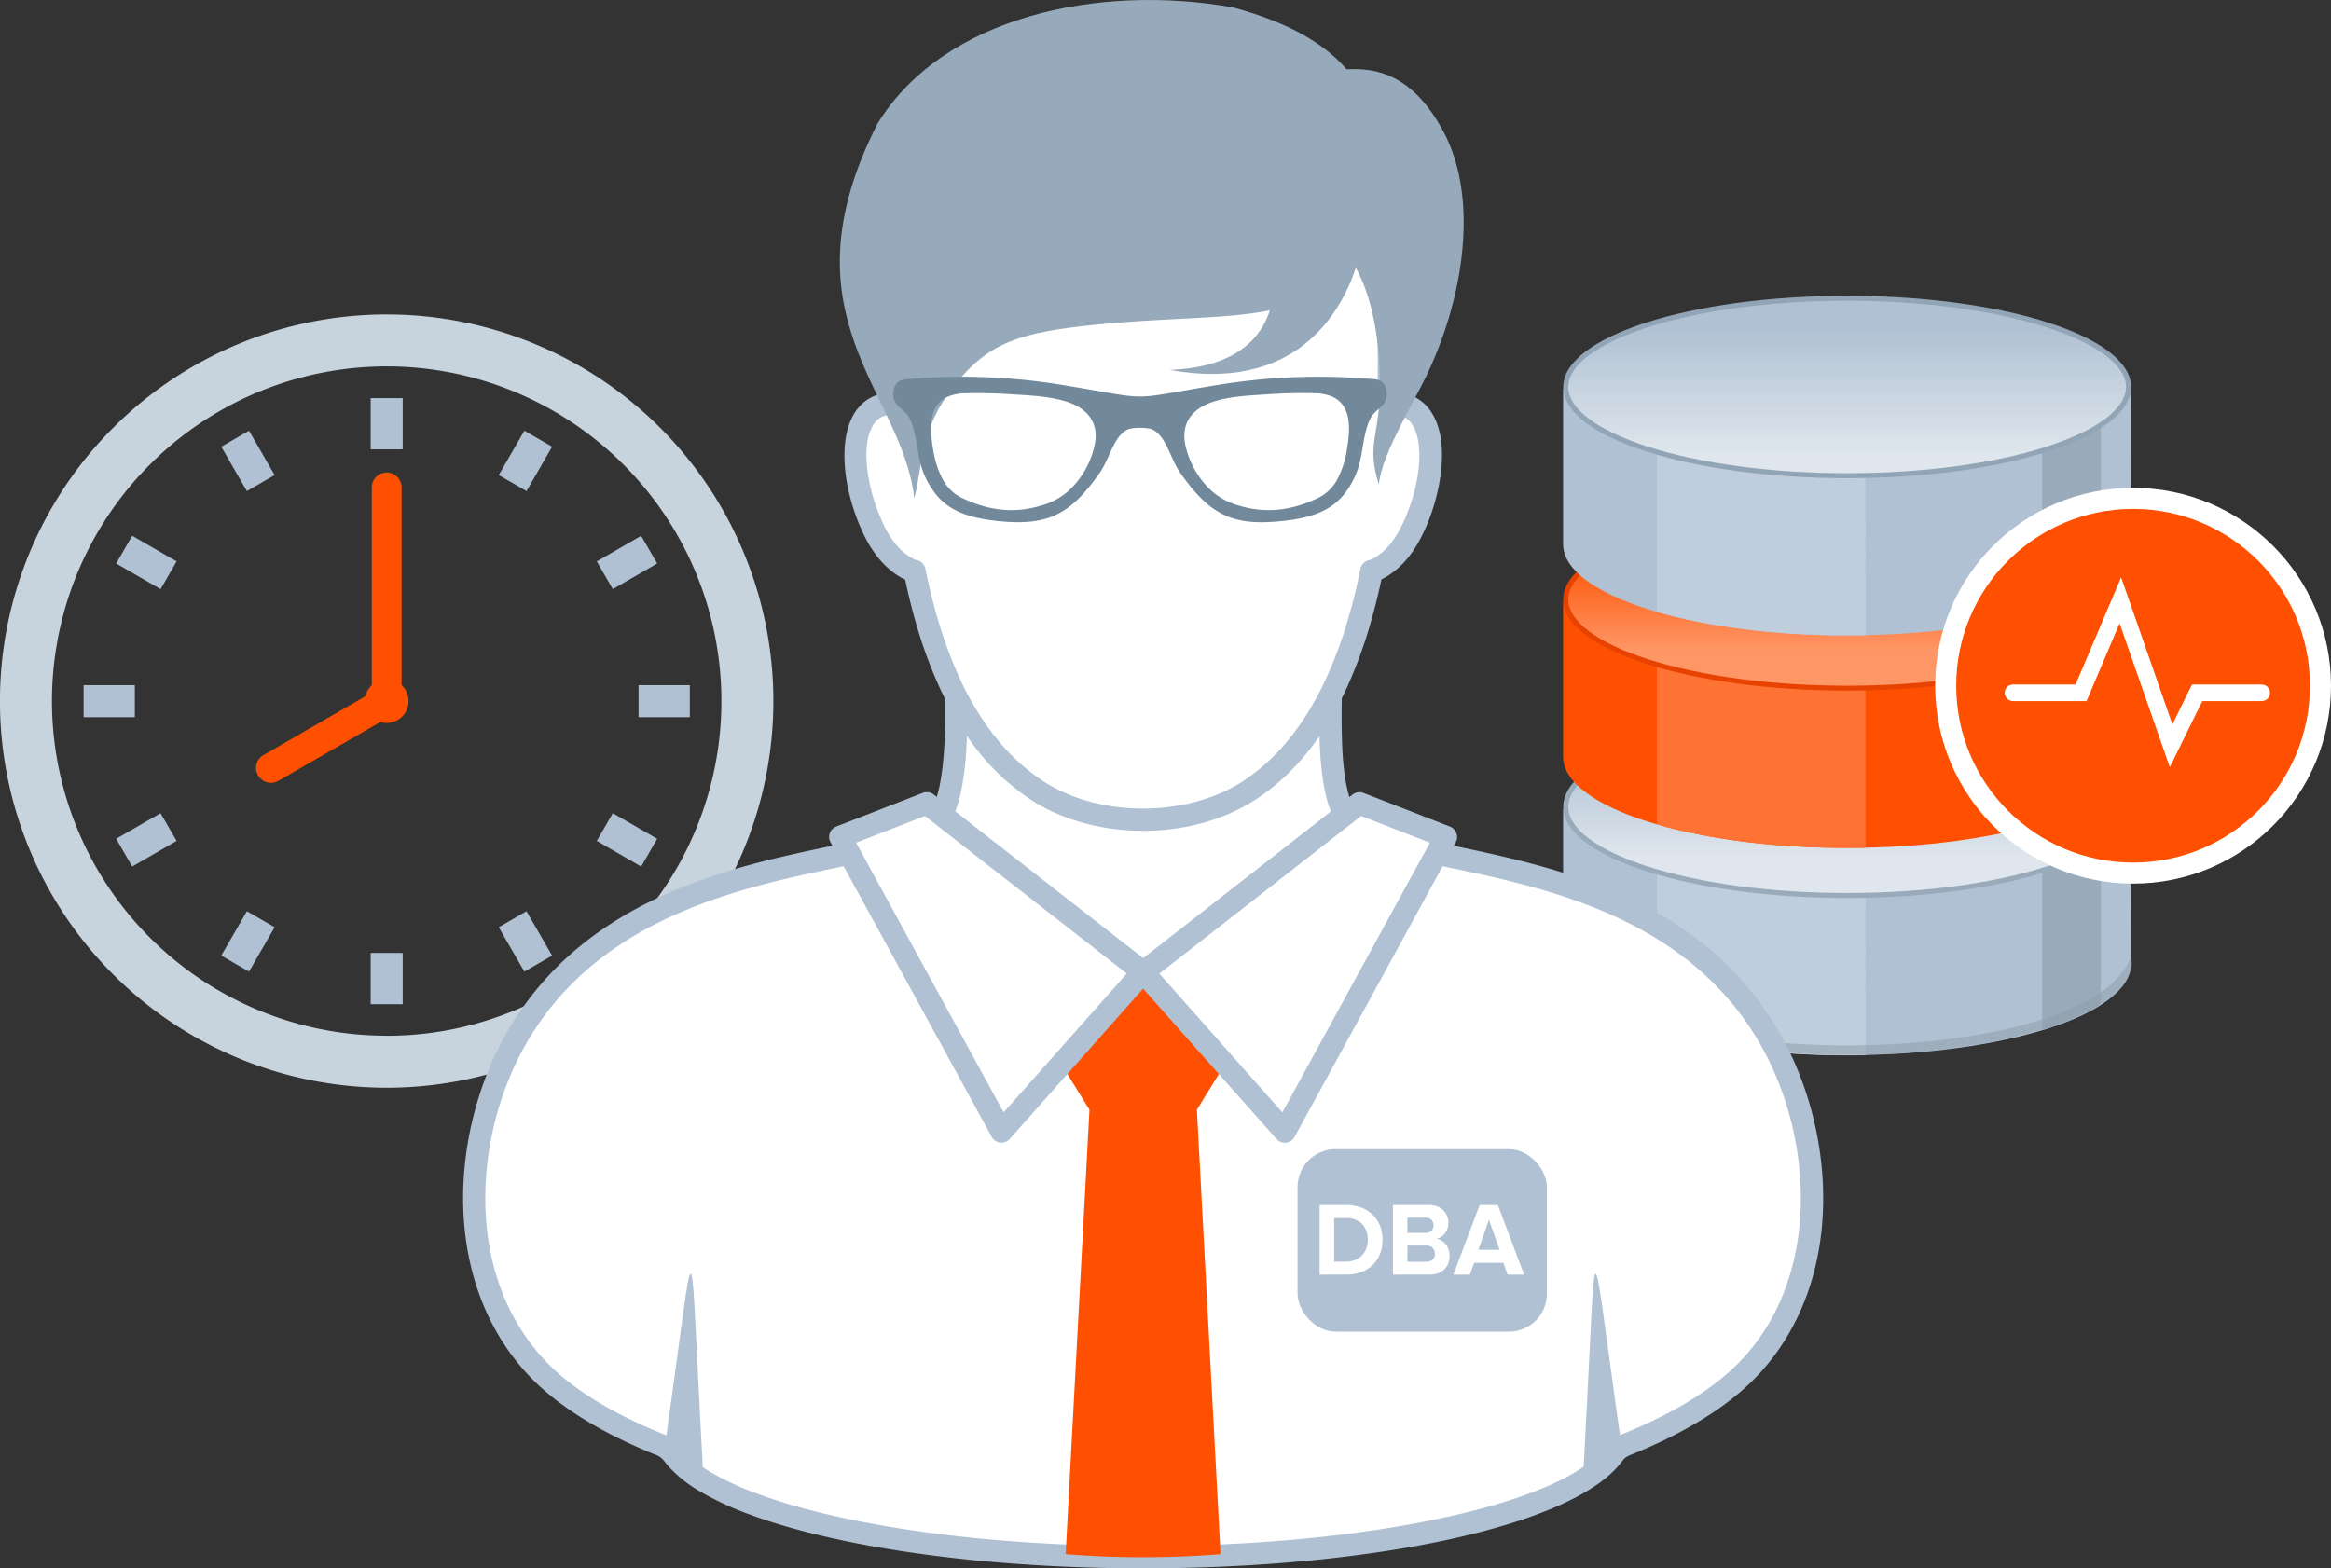 <svg id="_5_-_Timely_Affordable_Reliable" data-name="5 - Timely, Affordable, Reliable" xmlns="http://www.w3.org/2000/svg" xmlns:xlink="http://www.w3.org/1999/xlink" viewBox="0 0 985.19 663.01"><rect x="0" y="0" width="985.19" height="663.01" fill="#333333" stroke="none"/><defs><style>.cls-1,.cls-14,.cls-16{fill:#fe5000;}.cls-2{fill:#c7d3dd;}.cls-17,.cls-3{fill:#b0c1d3;}.cls-4{fill:#c0cddc;}.cls-5{fill:#99abba;}.cls-6{fill:url(#linear-gradient);}.cls-7{fill:#fe7333;}.cls-8{fill:#e84200;}.cls-9{fill:url(#linear-gradient-2);}.cls-10{fill:url(#linear-gradient-3);}.cls-11{fill:#91a5b7;}.cls-12{opacity:0.5;}.cls-13{fill:#8c9ca8;}.cls-14,.cls-20{stroke:#fff;stroke-miterlimit:10;}.cls-14{stroke-width:8.9px;}.cls-15,.cls-21{fill:#fff;}.cls-15,.cls-16,.cls-17{fill-rule:evenodd;}.cls-18{fill:#96aabc;}.cls-19{fill:#72899b;}.cls-20{fill:none;stroke-linecap:round;stroke-width:7px;}</style><linearGradient id="linear-gradient" x1="889.4" y1="380.38" x2="889.4" y2="424.76" gradientUnits="userSpaceOnUse"><stop offset="0" stop-color="#b0c1d3"/><stop offset="1" stop-color="#dfe6ed"/></linearGradient><linearGradient id="linear-gradient-2" x1="889.4" y1="293.37" x2="889.4" y2="336.87" gradientUnits="userSpaceOnUse"><stop offset="0" stop-color="#fe5000"/><stop offset="0.4" stop-color="#fe6a26"/><stop offset="1" stop-color="#fe9666"/></linearGradient><linearGradient id="linear-gradient-3" x1="889.4" y1="200.85" x2="889.4" y2="254.37" xlink:href="#linear-gradient"/></defs><title>graphic-dbs-clock-db</title><path class="cls-1" d="M272.14,261.82h0a6.28,6.28,0,0,0-6.29,6.29v90.36h12.59V268.11A6.29,6.29,0,0,0,272.14,261.82Z" transform="translate(-108.71 -62.07)"/><path class="cls-1" d="M217.8,389.84h0a6.29,6.29,0,0,0,8.6,2.3l49.21-28.41-6.3-10.9L220.1,381.24A6.29,6.29,0,0,0,217.8,389.84Z" transform="translate(-108.71 -62.07)"/><path class="cls-2" d="M272.14,195A163.44,163.44,0,1,0,435.57,358.47,163.43,163.43,0,0,0,272.14,195Zm0,304.9A141.47,141.47,0,1,1,413.61,358.47,141.46,141.46,0,0,1,272.14,499.93Z" transform="translate(-108.71 -62.07)"/><rect class="cls-3" x="156.66" y="168.29" width="13.54" height="21.66"/><rect class="cls-3" x="206.74" y="246.07" width="13.54" height="21.66" transform="translate(-208.56 79.1) rotate(-30)"/><rect class="cls-3" x="163.81" y="289" width="13.54" height="21.66" transform="translate(-283.08 235.57) rotate(-60)"/><rect class="cls-3" x="35.33" y="289.63" width="21.66" height="13.54"/><rect class="cls-3" x="159.75" y="410.33" width="21.66" height="13.54" transform="translate(-294.41 79.1) rotate(-30)"/><rect class="cls-3" x="202.67" y="453.26" width="21.66" height="13.54" transform="translate(-400.35 352.84) rotate(-60)"/><rect class="cls-3" x="156.66" y="402.84" width="13.54" height="21.66"/><rect class="cls-3" x="324.01" y="449.2" width="13.54" height="21.66" transform="translate(-294.41 164.95) rotate(-30)"/><rect class="cls-3" x="366.93" y="406.27" width="13.54" height="21.66" transform="translate(-283.08 470.12) rotate(-60)"/><rect class="cls-3" x="269.88" y="289.63" width="21.66" height="13.54"/><rect class="cls-3" x="362.87" y="293.06" width="21.66" height="13.54" transform="translate(-208.56 164.95) rotate(-30)"/><rect class="cls-3" x="319.95" y="250.14" width="21.66" height="13.54" transform="translate(-165.8 352.84) rotate(-60)"/><circle class="cls-1" cx="272.14" cy="358.47" r="9.23" transform="translate(-150.18 -26.41) rotate(-6.97)"/><path class="cls-3" d="M1009.36,469.58c0,21.29-53.71,38.54-120,38.54s-120-17.25-120-38.54V404.17H1009.3S1009.36,466.74,1009.36,469.58Z" transform="translate(-108.71 -62.07)"/><path class="cls-4" d="M897.13,404.2H809v94c21.28,6.18,49.49,10,80.43,10,2.6,0,5.17,0,7.73-.09Z" transform="translate(-108.71 -62.07)"/><path class="cls-5" d="M971.8,404.17v93.42c10.09-3.07,18.52-6.69,24.83-10.71V404.17Z" transform="translate(-108.71 -62.07)"/><path class="cls-6" d="M889.4,440.62c-31.94,0-61.94-4-84.5-11.24-21.87-7-34.41-16.59-34.41-26.25S783,383.9,804.9,376.87c22.56-7.25,52.56-11.24,84.5-11.24s62,4,84.51,11.24c21.86,7,34.4,16.6,34.4,26.26s-12.54,19.23-34.4,26.25C951.35,436.63,921.34,440.62,889.4,440.62Z" transform="translate(-108.71 -62.07)"/><path class="cls-5" d="M889.4,366.69c31.83,0,61.73,4,84.18,11.18,21.4,6.88,33.68,16.09,33.68,25.26S995,421.5,973.58,428.38c-22.45,7.22-52.35,11.19-84.18,11.19s-61.72-4-84.18-11.19c-21.4-6.88-33.68-16.08-33.68-25.25s12.28-18.38,33.68-25.26c22.46-7.21,52.35-11.18,84.18-11.18m0-2.11c-66.25,0-120,17.26-120,38.55s53.71,38.54,120,38.54,120-17.25,120-38.54-53.71-38.55-120-38.55Z" transform="translate(-108.71 -62.07)"/><path class="cls-1" d="M1009.36,381.94c0,21.29-53.71,38.55-120,38.55s-120-17.26-120-38.55V316.53H1009.3S1009.36,379.1,1009.36,381.94Z" transform="translate(-108.71 -62.07)"/><path class="cls-7" d="M897.13,316.57H809v94c21.28,6.18,49.49,9.95,80.43,9.95,2.6,0,5.17,0,7.73-.08Z" transform="translate(-108.71 -62.07)"/><path class="cls-8" d="M971.8,316.53V410c10.09-3.07,18.52-6.69,24.83-10.71V316.53Z" transform="translate(-108.71 -62.07)"/><path class="cls-9" d="M889.4,353c-31.94,0-61.94-4-84.5-11.24-21.87-7-34.41-16.59-34.41-26.25S783,296.26,804.9,289.23C827.46,282,857.46,278,889.4,278s62,4,84.51,11.23c21.86,7,34.4,16.6,34.4,26.26s-12.54,19.23-34.4,26.25C951.35,349,921.34,353,889.4,353Z" transform="translate(-108.71 -62.07)"/><path class="cls-8" d="M889.4,279.05c31.83,0,61.73,4,84.18,11.19,21.4,6.87,33.68,16.08,33.68,25.25S995,333.86,973.58,340.74c-22.45,7.22-52.35,11.19-84.18,11.19s-61.72-4-84.18-11.19c-21.4-6.88-33.68-16.08-33.68-25.25s12.28-18.38,33.68-25.25c22.46-7.22,52.35-11.19,84.18-11.19m0-2.11c-66.25,0-120,17.26-120,38.55S823.15,354,889.4,354s120-17.25,120-38.54-53.71-38.55-120-38.55Z" transform="translate(-108.71 -62.07)"/><path class="cls-3" d="M1009.36,292.11c0,21.29-53.71,38.55-120,38.55s-120-17.26-120-38.55v-65.4H1009.3S1009.36,289.27,1009.36,292.11Z" transform="translate(-108.71 -62.07)"/><path class="cls-4" d="M897.13,226.74H809v94c21.28,6.19,49.49,9.95,80.43,9.95,2.6,0,5.17,0,7.73-.08Z" transform="translate(-108.71 -62.07)"/><path class="cls-5" d="M971.8,226.71v93.41c10.09-3.07,18.52-6.68,24.83-10.71v-82.7Z" transform="translate(-108.71 -62.07)"/><path class="cls-10" d="M889.4,263.15c-31.94,0-61.94-4-84.5-11.23-21.87-7-34.41-16.6-34.41-26.26S783,206.43,804.9,199.41c22.56-7.25,52.56-11.24,84.5-11.24s62,4,84.51,11.24c21.86,7,34.4,16.59,34.4,26.25s-12.54,19.23-34.4,26.26C951.35,259.16,921.34,263.15,889.4,263.15Z" transform="translate(-108.71 -62.07)"/><path class="cls-11" d="M889.4,189.22c31.83,0,61.73,4,84.18,11.19,21.4,6.88,33.68,16.08,33.68,25.25S995,244,973.58,250.91c-22.45,7.22-52.35,11.19-84.18,11.19s-61.72-4-84.18-11.19c-21.4-6.87-33.68-16.08-33.68-25.25s12.28-18.37,33.68-25.25c22.46-7.22,52.35-11.19,84.18-11.19m0-2.1c-66.25,0-120,17.25-120,38.54s53.71,38.55,120,38.55,120-17.26,120-38.55-53.71-38.54-120-38.54Z" transform="translate(-108.71 -62.07)"/><g class="cls-12"><path class="cls-13" d="M1009.4,466.08a17.76,17.76,0,0,1-3.07,6.09,38.21,38.21,0,0,1-4.82,5.4c-.53.57-1.46,1.33-2.59,2.28-.58.47-1.26.93-2,1.46l-.28.2a4.84,4.84,0,0,1-.46.33l-1,.63c-.66.41-1.3.87-2,1.25L991.13,485l-2.23,1.16c-12.16,6.15-28,10.45-43.33,13.17a312.6,312.6,0,0,1-41.23,4.33c-5.5.24-10,.28-13.18.3-1.57,0-2.8,0-3.64,0H885c-.84,0-2.07,0-3.65-.07-3.15-.08-7.67-.21-13.16-.56a291.27,291.27,0,0,1-41.1-5.28,185.43,185.43,0,0,1-22.61-6.08c-3.66-1.22-7.16-2.65-10.51-4.14l-2.47-1.15-2.37-1.23c-.8-.39-1.54-.85-2.29-1.27l-1.11-.65a6.1,6.1,0,0,1-.54-.34l-.39-.25a40.76,40.76,0,0,1-6.89-5.3,38.84,38.84,0,0,1-4.82-5.4,17.93,17.93,0,0,1-3.06-6.09,13.16,13.16,0,0,0,.43,7.43,17.77,17.77,0,0,0,4.64,6.95,43.6,43.6,0,0,0,7.52,5.83l.42.28c.19.12.38.25.58.36l1.18.68c.79.46,1.59.94,2.42,1.35l2.49,1.29,2.58,1.21c3.48,1.55,7.11,3,10.87,4.28A189.77,189.77,0,0,0,826.23,502a295.78,295.78,0,0,0,41.67,5.34c5.56.35,10.14.48,13.32.56,1.59,0,2.84.07,3.68.07h2.59c.85,0,2.1,0,3.69,0,3.18,0,7.76-.06,13.32-.29a316.05,316.05,0,0,0,41.78-4.38c15.56-2.77,31.71-7.11,44.46-13.55l2.34-1.22,2.24-1.29c.75-.41,1.45-.9,2.15-1.35l1-.68a3.54,3.54,0,0,0,.51-.35l.3-.22c.77-.57,1.5-1.08,2.13-1.59,1.26-1.06,2.27-1.91,2.88-2.56a17.77,17.77,0,0,0,4.64-6.95A13.08,13.08,0,0,0,1009.4,466.08Z" transform="translate(-108.71 -62.07)"/></g><circle class="cls-14" cx="901.54" cy="289.88" r="79.2"/><path class="cls-15" d="M322.37,509.67c-19,39.81-20.39,95.77,13.85,131.31,11.88,12.32,29.43,22.86,51,31.62,4.6,1.87,4.59,3,7.77,6.54,21,23.62,101.17,41.22,196.83,41.22,96.47,0,177.16-17.89,197.33-41.81,2.91-3.44,2.92-4.18,7.27-5.94,21.58-8.77,39.14-19.31,51-31.63,35-36.39,32.71-94.19,12.44-134.15-45.76-90.18-166.13-75.27-181.7-98.43-12.11-18-4.91-73.25-5.71-87.47-56.35,5.38-104.41,4.2-160.74-1.18-.81,14.22,5.82,70.68-6.27,88.65-15.42,22.93-133.56,8.55-180.32,95.77-1,1.8-1.9,3.65-2.79,5.5Z" transform="translate(-108.71 -62.07)"/><path class="cls-3" d="M517.07,342.81c.45,11.4.81,24.84,0,37-.84,12.72-3,24.25-7.68,31.22h0l0,.06c-6.27,9.25-23.78,12.91-46.51,17.66-42.14,8.8-103.5,21.62-133.54,77.65-.37.7-.83,1.59-1.36,2.64-.42.83-.86,1.71-1.3,2.66l-.22.44a131.1,131.1,0,0,0-6.58,17,136.89,136.89,0,0,0-4.31,18.25c-5.2,31.64.68,66,24,90.31h0l0,0,.06.08c1.58,1.65,3.27,3.25,5,4.79h0c1.81,1.6,3.71,3.15,5.68,4.64,10.4,7.89,23.49,14.91,38.65,21.06a16.53,16.53,0,0,1,5.93,3.64c.78.76,2,2.33,3.58,4.13l0,0h0a46.77,46.77,0,0,0,11.07,8.61,118.79,118.79,0,0,0,17.71,8.28c36,13.73,96.22,22.72,164.51,22.72h.09v0c47.84,0,91.77-4.46,126.25-11.86q8.42-1.81,16-3.81c25.43-6.79,43.63-15.23,51.44-24.49.92-1.09,1.71-2.11,2.24-2.72,1.74-2,3.08-3,6.84-4.55h0c3-1.21,5.87-2.44,8.66-3.71s5.47-2.56,8.11-3.9c13.38-6.8,24.45-14.43,32.61-22.89l.22-.23a87.24,87.24,0,0,0,11.87-15.61h0a92.75,92.75,0,0,0,8-17.43c10.71-31.31,5.57-67.82-8.47-95.49-29.54-58.21-92.1-71.29-134.87-80.22-22.76-4.76-40.3-8.43-46.54-17.71-4.7-7-6.79-18.37-7.54-30.92-.72-12-.25-25.21.28-36.42l9.41.44a341.61,341.61,0,0,0-.29,35.43c.66,11.07,2.33,20.86,6,26.23,4.1,6.08,20,9.42,40.64,13.73,44.58,9.31,109.78,22.93,141.37,85.2,15.06,29.69,20.54,69,9,102.75a101.69,101.69,0,0,1-8.84,19.22h0A96,96,0,0,1,851.11,644l0,0-.24.24c-8.94,9.28-20.85,17.52-35.11,24.77-2.71,1.38-5.56,2.75-8.52,4.09s-5.93,2.62-9,3.86h0c-2,.82-2.64,1.24-3.27,2s-1.16,1.45-2.17,2.65c-9.07,10.75-29,20.23-56.23,27.5q-7.86,2.1-16.42,3.94c-35,7.51-79.61,12-128.19,12v0h-.09c-69.41,0-130.86-9.25-167.87-23.35a126.45,126.45,0,0,1-19.14-9,55.17,55.17,0,0,1-13.32-10.46v0h0c-1.58-1.78-2-2.55-3.14-3.69a8.34,8.34,0,0,0-2.88-1.61c-15.89-6.45-29.7-13.88-40.78-22.27-2.2-1.68-4.3-3.38-6.24-5.09h0q-3-2.61-5.54-5.27h0l0,0-.07-.08c-25.67-26.65-32.21-64.12-26.57-98.41a144.51,144.51,0,0,1,4.61-19.5,138.73,138.73,0,0,1,7-18.22l.21-.45c.44-.9.91-1.87,1.42-2.88.39-.77.9-1.73,1.49-2.82,32.12-59.93,96-73.29,139.92-82.45,20.49-4.29,36.31-7.6,40.55-13.61l.08-.12c3.61-5.38,5.36-15.32,6.1-26.57.79-11.84.43-24.93,0-36l9.41-.37Z" transform="translate(-108.71 -62.07)"/><path class="cls-16" d="M559.1,719.07c10.54.84,21.5,1.29,32.73,1.29s22.19-.45,32.74-1.29l-10-187.88,29.16-47.38L620,468.66a85.66,85.66,0,0,1-54.41-1.28l-25.72,16.43,29.3,47.38L559.1,719.07Z" transform="translate(-108.71 -62.07)"/><path class="cls-15" d="M546.69,396c-16.2-10.69-28.22-26.82-37-46.23-6.34-14-11-29.69-14.35-46.28a17.4,17.4,0,0,1-6.19-3.2c-5-3.73-8.33-8.63-11.15-14.41-7.67-15.7-11.12-37.77-3.25-48,3.39-4.41,8.29-5.66,13.3-4.93q-.19-7.64-.2-15.2c0-29.29.09-65.23,9.58-85.74,6.95-15,17.46-24.81,29.92-32.06,47.73-27.8,81.27-27.8,129,0,12.46,7.25,23,17.08,29.92,32.06,9.5,20.51,9.58,56.45,9.58,85.74q0,7.56-.19,15.2c5-.73,9.91.52,13.3,4.93,7.86,10.21,4.41,32.28-3.26,48-2.81,5.78-6.18,10.68-11.15,14.41a17.44,17.44,0,0,1-6.18,3.2c-3.35,16.59-8,32.29-14.36,46.28-8.79,19.41-20.81,35.54-37,46.23-25.41,16.78-64.86,16.78-90.28,0Z" transform="translate(-108.71 -62.07)"/><path class="cls-3" d="M544.11,399.93a95.67,95.67,0,0,1-22.42-20.86,132.28,132.28,0,0,1-16.31-27.36,188.74,188.74,0,0,1-8.5-22.72c-2.17-7-4-14.38-5.63-21.94a26.12,26.12,0,0,1-5-3l-.28-.23a36.82,36.82,0,0,1-7-7.15,52.59,52.59,0,0,1-5.25-8.74l0-.07c-1.15-2.36-2.2-4.83-3.13-7.35s-1.75-5.12-2.46-7.79c-3.73-14.07-3.74-29.09,2.88-37.7v0h0l.08-.1c.1-.13.22-.25.33-.38a20.37,20.37,0,0,1,1.72-1.84,16.11,16.11,0,0,1,2.29-1.77,17.42,17.42,0,0,1,7.81-2.71v-.63c-.07-4-.11-7.34-.11-9.8,0-14.7,0-31.09,1.25-46.54,1.24-15.69,3.76-30.35,8.78-41.17a72.49,72.49,0,0,1,13.78-20.22,82.39,82.39,0,0,1,18.05-14c24.61-14.32,45.66-21.48,66.86-21.48s42.27,7.16,66.86,21.48a82.74,82.74,0,0,1,18.07,14,72.89,72.89,0,0,1,13.77,20.22c5,10.83,7.53,25.48,8.78,41.17,1.22,15.45,1.24,31.84,1.24,46.54h0c0,2.56,0,5.11,0,7.64l0,2.79a17.23,17.23,0,0,1,12.2,6.8h0l0,0,.24.33a24,24,0,0,1,3.11,5.92,33.48,33.48,0,0,1,1.66,7c1.6,12-1.93,27.63-7.78,39.63l-.16.29a51.21,51.21,0,0,1-5.1,8.43,36.29,36.29,0,0,1-7.32,7.38l0,0h0l-.06.05-.32.22-.57.41-.08.06c-.41.28-.76.52-1,.7l-.26.15a21.72,21.72,0,0,1-2.55,1.37c-1.6,7.54-3.47,14.89-5.63,21.94a192.19,192.19,0,0,1-8.5,22.72l0,.1q-1.85,4.1-4,8.14t-4.43,7.79c-8,13.09-18,24.1-30.24,32.18h0l0,0-.4.24a75.35,75.35,0,0,1-11.82,6.23l-.28.11A84.81,84.81,0,0,1,614,410.74h0c-23.53,5.58-50.51,2-69.89-10.81Zm-15-26.7a86.3,86.3,0,0,0,20.16,18.85c17.2,11.34,41.36,14.51,62.56,9.48h0a75.59,75.59,0,0,0,11.61-3.72l.25-.12a65.55,65.55,0,0,0,10.37-5.42l.27-.21h0c11.07-7.3,20.1-17.32,27.42-29.24q2.16-3.52,4.14-7.28c1.28-2.44,2.54-5,3.75-7.69h0l0,0a180.51,180.51,0,0,0,8.09-21.61c2.31-7.52,4.27-15.34,5.89-23.36a4.74,4.74,0,0,1,3.6-4,10,10,0,0,0,2.9-1.32l.07-.05.69-.45h0l.7-.5,0,0,.07-.05h0a27.33,27.33,0,0,0,5.39-5.46,43.5,43.5,0,0,0,4.2-7l.09-.21c5.16-10.56,8.3-24.11,6.95-34.28a24.32,24.32,0,0,0-1.19-5,13.84,13.84,0,0,0-1.83-3.53l-.12-.13,0-.05v0h0a8.13,8.13,0,0,0-5.8-3.22,9.18,9.18,0,0,0-1.47-.06c-.4,0-.86.06-1.34.11l-.17,0h-.11a4.18,4.18,0,0,1-.79,0,4.69,4.69,0,0,1-4.59-4.81c.06-2.56.12-5.1.14-7.56s0-5.05,0-7.53h0c0-14.58,0-30.81-1.21-45.79-1.17-14.72-3.45-28.31-7.92-38a63.69,63.69,0,0,0-12-17.65A73.18,73.18,0,0,0,654,104c-23.12-13.47-42.71-20.2-62.14-20.2s-39,6.73-62.14,20.2a73.12,73.12,0,0,0-16,12.32,63.69,63.69,0,0,0-12,17.65c-4.47,9.66-6.76,23.25-7.93,38-1.18,15-1.21,31.21-1.21,45.79,0,4,0,7.18.07,9.64l0,1.89v.18l0,1.87v.18l0,.94a4.74,4.74,0,0,1-5.37,5.17,9.79,9.79,0,0,0-6.81,1.16,8.1,8.1,0,0,0-1,.81,9.74,9.74,0,0,0-.83.88l-.16.2-.07.1v0c-4.65,6.08-4.29,18-1.22,29.55.62,2.31,1.36,4.65,2.21,6.95s1.77,4.45,2.76,6.49l0,.08a43.79,43.79,0,0,0,4.3,7.2,27,27,0,0,0,5.2,5.32l.24.17a16.76,16.76,0,0,0,3.39,2l.54.21.44.12h0v0a4.69,4.69,0,0,1,3.56,3.65c1.64,8.11,3.6,16,5.94,23.65a182.26,182.26,0,0,0,8.1,21.61,122.6,122.6,0,0,0,15.14,25.4Z" transform="translate(-108.71 -62.07)"/><polygon class="cls-15" points="391.71 339.56 483.07 410.92 423.26 478.32 355.13 353.79 391.71 339.56 391.71 339.56"/><path class="cls-3" d="M503.31,397.92l91.36,71.37a4.7,4.7,0,0,1,.81,6.6c-.13.15-.25.31-.39.45l-59.6,67.18a4.71,4.71,0,0,1-6.64.4,4.61,4.61,0,0,1-1-1.28h0L459.71,418.11a4.7,4.7,0,0,1,1.88-6.38,5.4,5.4,0,0,1,.55-.26h0l36.57-14.23a4.72,4.72,0,0,1,4.6.68Zm81.63,75.69L499.62,407,470.54,418.3l62.35,114,52.05-58.67Z" transform="translate(-108.71 -62.07)"/><polygon class="cls-15" points="574.55 339.56 483.19 410.92 543 478.32 611.12 353.79 574.55 339.56 574.55 339.56"/><path class="cls-3" d="M684,407l-85.3,66.64,52,58.67,62.35-114L684,407Zm-95,62.32,91.37-71.37h0a4.66,4.66,0,0,1,4.58-.69l36.57,14.23h0a3.47,3.47,0,0,1,.55.26,4.7,4.7,0,0,1,1.89,6.38l-68,124.37a4.76,4.76,0,0,1-1.11,1.44,4.71,4.71,0,0,1-6.64-.4l-59.81-67.41-.19-.22a4.72,4.72,0,0,1,.81-6.6Z" transform="translate(-108.71 -62.07)"/><path class="cls-17" d="M389.63,673.56l2,.77c2.53,4.78,7.44,9.33,14.4,13.62l-1.73-33.1c-3.82-73.25-2.07-71.54-12,.07l-2.59,18.64Z" transform="translate(-108.71 -62.07)"/><path class="cls-17" d="M777.68,687.94c6.94-4.28,11.85-8.83,14.38-13.61l2-.77-2.6-18.64c-10-71.61-8.22-73.32-12-.07l-1.72,33.09Z" transform="translate(-108.71 -62.07)"/><path class="cls-18" d="M718.72,117.58c-12.84-23.85-28.11-27-40.87-26.2-9-10.54-24.1-19.74-48-26.16C573.15,55.05,507.31,69,479.53,114.43c-41.39,81.6,10.71,113.2,15.59,158.33,3.78-14.45,2-29.15,17.39-48.31,14.57-18.12,28.26-21.84,58.17-25,30.56-3.2,55.56-2.29,74.72-6.18-3.47,11-13.63,24.17-42.46,25.16,53.43,9.72,72.41-24.05,78.81-43.1,8.12,14.5,10.84,36.45,10,55.62-.76,16-5.24,20.25-.28,35.84,1.06-8.75,5.9-19,16.85-39.43C726.9,192.69,734.65,147.15,718.72,117.58Z" transform="translate(-108.71 -62.07)"/><path class="cls-19" d="M694.66,227.16c-.87-4.84-3.95-4.77-7.8-5-1.82-.14-3.65-.25-5.47-.37a263.36,263.36,0,0,0-57.63,2.94c-40.44,6.6-26,6.6-66.47,0a263.46,263.46,0,0,0-57.63-2.94c-1.82.12-3.65.23-5.47.37-3.86.28-6.94.21-7.82,5a6.9,6.9,0,0,0,1.11,5.52c.79,1.25,2.24,2.08,4.14,4.13,4.56,4.85,4.45,17.2,6.9,23.78a35.21,35.21,0,0,0,6.71,11.58c5.94,6.51,14.25,9.07,25.85,10.21,10.73,1.09,18.36.17,24.81-3.11s11.69-8.95,17.61-17.33c4.24-6,5.86-15.45,11.78-18.31,1.93-.94,8.55-.94,10.49,0,5.9,2.86,7.52,12.31,11.76,18.31,5.92,8.38,11.17,14,17.61,17.33s14.1,4.2,24.83,3.11c11.58-1.14,19.89-3.7,25.83-10.21a34.86,34.86,0,0,0,6.71-11.58c2.47-6.58,2.36-18.93,6.91-23.78,1.9-2.05,3.36-2.88,4.15-4.13A6.84,6.84,0,0,0,694.66,227.16Zm-124,25.78a37,37,0,0,1-8.92,15.26,28.53,28.53,0,0,1-12.8,7.53q-16.06,5-32.59-2.68a18.27,18.27,0,0,1-9.42-8.79,39.34,39.34,0,0,1-3.75-11.69c-1.38-7.85-2.71-19.28,6.59-23a20.35,20.35,0,0,1,7.15-1.27c6.29-.13,12.48,0,18.53.39,6.58.46,15.71.68,23.23,2.91C569.92,234.93,574,242.49,570.64,252.94Zm107.24-.37a39.63,39.63,0,0,1-3.76,11.69,18.19,18.19,0,0,1-9.42,8.79q-16.51,7.67-32.59,2.68a28.31,28.31,0,0,1-12.78-7.53,37.22,37.22,0,0,1-8.94-15.26c-3.34-10.45.72-18,12-21.35,7.52-2.23,16.67-2.45,23.23-2.91,6.07-.43,12.26-.52,18.55-.39a20.44,20.44,0,0,1,7.15,1.27C680.57,233.29,679.25,244.72,677.88,252.57Z" transform="translate(-108.71 -62.07)"/><rect class="cls-3" x="548.41" y="485.78" width="105.39" height="77.16" rx="16.08"/><polyline class="cls-20" points="850.79 292.86 879.55 292.86 896.16 253.78 917.61 315.27 928.62 292.86 955.9 292.86"/><path class="cls-21" d="M666.44,600.89V571.46h11.35c9,0,15.27,5.87,15.27,14.74s-6.25,14.69-15.27,14.69Zm20.37-14.69c0-5.21-3.11-9.22-9-9.22h-5.22v18.4h5.22C683.48,595.38,686.81,591.18,686.81,586.2Z" transform="translate(-108.71 -62.07)"/><path class="cls-21" d="M697.43,600.89V571.46h15.14c5.48,0,8.29,3.58,8.29,7.5,0,3.71-2.25,6.18-5,6.75,3.06.49,5.52,3.53,5.52,7.24,0,4.41-2.89,7.94-8.37,7.94Zm17.17-20.82a3.12,3.12,0,0,0-3.37-3.22h-7.68v6.39h7.68A3.09,3.09,0,0,0,714.6,580.07Zm.56,12a3.4,3.4,0,0,0-3.71-3.45h-7.9v6.84h7.9C713.78,595.46,715.16,594.18,715.16,592.07Z" transform="translate(-108.71 -62.07)"/><path class="cls-21" d="M745.89,600.89l-1.77-5H731.78l-1.81,5h-7l11.13-29.43h7.68l11.09,29.43ZM738,577.73l-4.49,12.66h9Z" transform="translate(-108.71 -62.07)"/></svg>